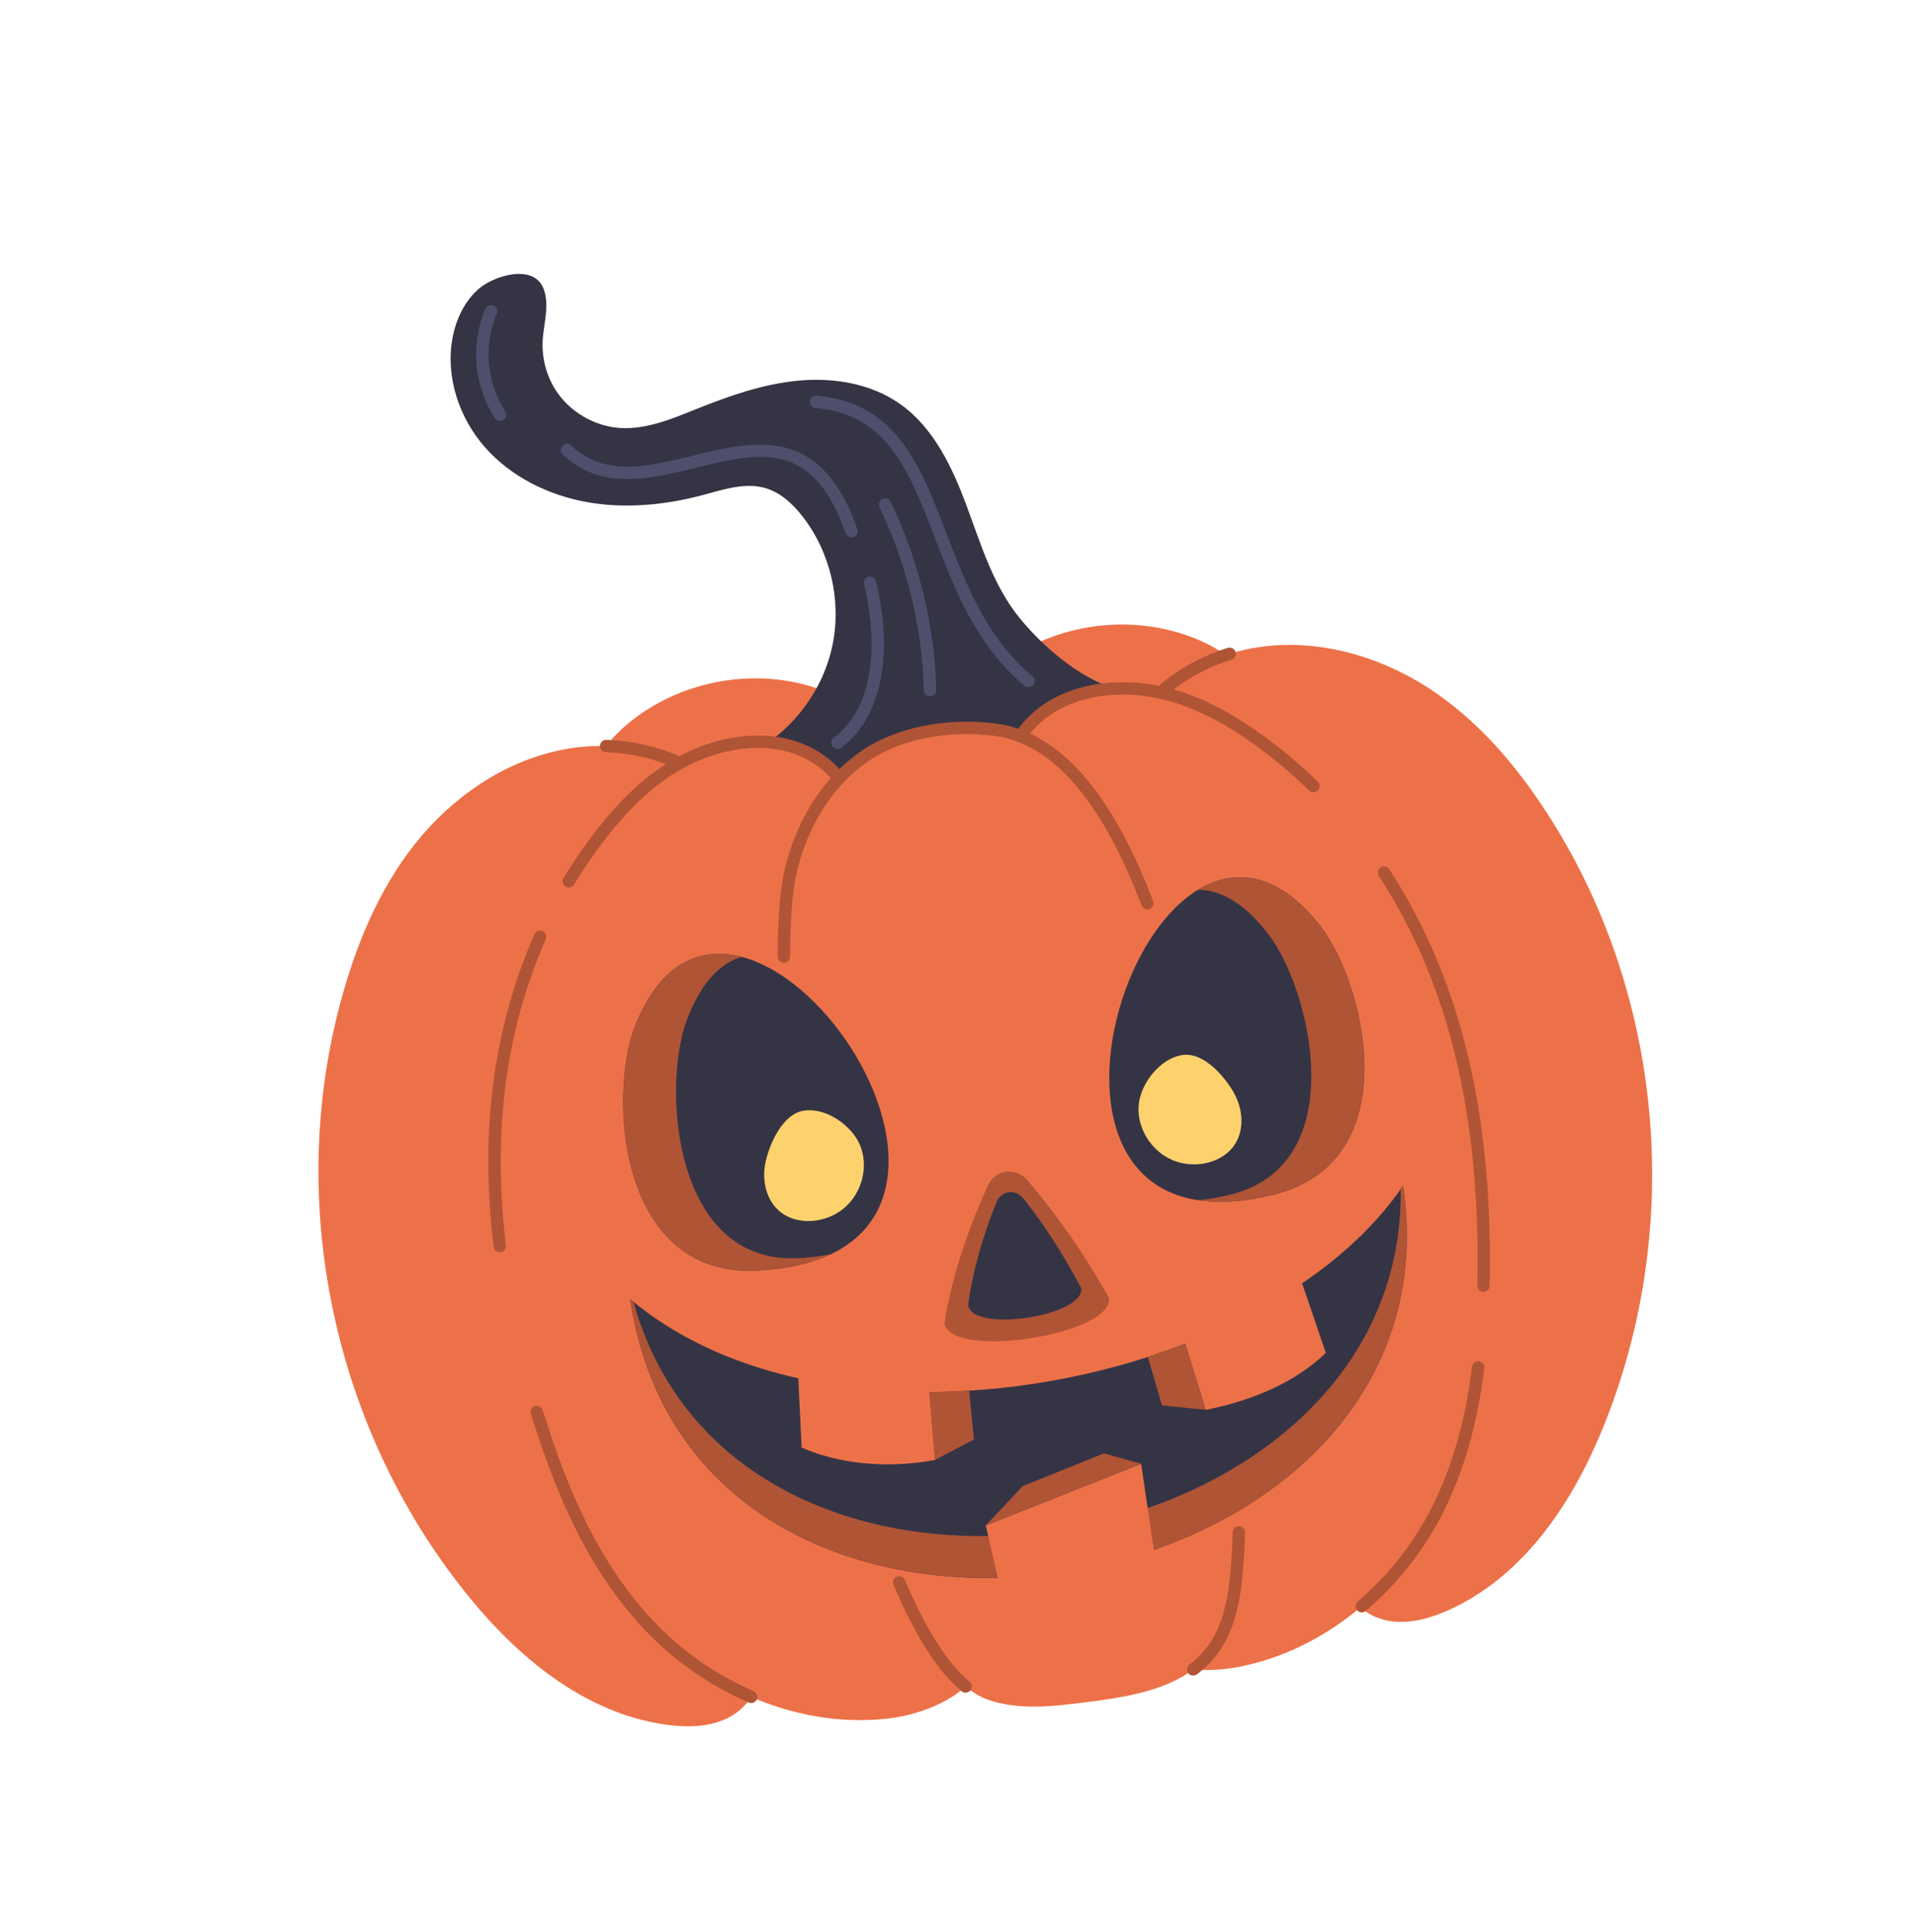 <svg width="228" height="230" viewBox="0 0 228 230" fill="none" xmlns="http://www.w3.org/2000/svg">
<path d="M150.167 83.706C149.277 80.101 145.999 77.555 142.572 76.123C135.63 73.22 127.291 73.923 120.934 77.945C115.606 81.317 111.784 86.943 110.48 93.102C107.459 87.579 102.185 83.289 96.108 81.593C88.859 79.569 80.674 81.294 74.86 86.07C71.99 88.427 69.582 91.809 69.766 95.517C73.195 115.277 156.484 104.608 150.167 83.706Z" fill="#ED7148"/>
<path d="M89.788 89.45C92.166 105.633 138.869 98.772 136.492 82.589C130.875 82.696 124.944 77.928 121.393 73.572C118.28 69.754 116.819 64.9 115.108 60.282C113.396 55.663 111.187 50.934 107.163 48.095C103.713 45.663 99.284 44.928 95.08 45.312C90.876 45.701 86.843 47.12 82.925 48.691C79.98 49.871 76.935 51.164 73.769 50.946C70.743 50.733 67.856 49.037 66.195 46.501C64.969 44.63 64.428 42.323 64.642 40.101C64.818 38.276 65.427 36.105 64.69 34.312C63.475 31.36 58.834 32.842 57.082 34.317C55.314 35.809 54.273 38.032 53.863 40.309C53.035 44.906 54.671 49.772 57.762 53.271C60.854 56.769 65.277 58.949 69.873 59.773C74.469 60.597 79.232 60.126 83.74 58.919C86.173 58.269 88.736 57.4 91.152 58.116C92.939 58.646 94.376 59.983 95.523 61.449C98.859 65.716 100.208 71.469 99.123 76.772C98.035 82.076 94.529 86.833 89.784 89.443L89.788 89.45Z" fill="#353445"/>
<path d="M110.839 82.885C110.81 82.889 110.781 82.894 110.751 82.894C110.343 82.905 110.006 82.583 109.995 82.175C109.794 74.667 107.966 67.139 104.719 60.402C104.54 60.033 104.694 59.594 105.062 59.416C105.43 59.238 105.87 59.391 106.048 59.759C109.387 66.682 111.264 74.421 111.473 82.134C111.484 82.512 111.207 82.831 110.843 82.884L110.839 82.885Z" fill="#4F4F6D"/>
<path d="M122.553 81.798C122.355 81.827 122.144 81.775 121.973 81.635C116.231 76.869 113.613 70.047 111.305 64.029C108.272 56.122 105.652 49.288 97.105 48.579C96.698 48.545 96.398 48.191 96.432 47.784C96.466 47.377 96.821 47.077 97.228 47.111C106.699 47.895 109.605 55.475 112.681 63.5C115.033 69.635 117.468 75.981 122.915 80.498C123.227 80.76 123.273 81.223 123.011 81.535C122.889 81.681 122.726 81.769 122.549 81.795L122.553 81.798Z" fill="#4F4F6D"/>
<path d="M59.639 50.104C59.359 50.145 59.07 50.022 58.91 49.772C58.09 48.487 57.487 47.095 57.119 45.639C56.38 42.707 56.613 39.558 57.781 36.768C57.936 36.392 58.368 36.216 58.745 36.371C59.12 36.526 59.297 36.959 59.142 37.334C58.099 39.832 57.89 42.651 58.55 45.274C58.88 46.578 59.42 47.822 60.152 48.973C60.372 49.316 60.27 49.771 59.926 49.99C59.837 50.049 59.737 50.086 59.638 50.1L59.639 50.104Z" fill="#4F4F6D"/>
<path d="M101.48 63.957C101.138 64.007 100.793 63.81 100.676 63.47C96.794 52.268 90.331 53.853 82.849 55.685C77.322 57.038 71.606 58.437 67.012 54.126C66.715 53.846 66.699 53.379 66.979 53.083C67.258 52.786 67.726 52.77 68.022 53.05C72.032 56.815 77.117 55.569 82.499 54.252C86.188 53.349 90 52.417 93.421 53.271C97.314 54.243 100.141 57.424 102.07 62.987C102.202 63.373 102 63.79 101.614 63.926C101.567 63.94 101.524 63.95 101.48 63.957Z" fill="#4F4F6D"/>
<path d="M99.828 89.144C99.567 89.182 99.296 89.079 99.128 88.856C98.885 88.531 98.952 88.066 99.281 87.823C103.518 84.668 104.859 77.835 102.87 69.542C102.774 69.146 103.02 68.75 103.416 68.654C103.815 68.558 104.212 68.804 104.304 69.2C106.436 78.085 104.886 85.493 100.161 89.008C100.06 89.084 99.946 89.13 99.829 89.148L99.828 89.144Z" fill="#4F4F6D"/>
<path d="M184.128 96.71C180.409 90.982 175.851 85.636 169.998 81.859C164.142 78.086 156.868 75.987 149.777 77.056C145.494 77.7 141.341 79.614 138.162 82.448C134.085 81.551 129.51 81.818 125.816 83.781C124.052 84.72 122.543 86.084 121.507 87.652C120.511 87.265 119.48 87 118.412 86.867C113.261 86.23 107.232 87.085 102.975 90.022C101.838 90.805 100.812 91.696 99.888 92.67C98.368 90.635 95.859 89.136 93.112 88.589C89.012 87.771 84.55 88.832 80.903 90.863C77.047 89.066 72.519 88.424 68.229 89.039C61.131 90.059 54.767 94.158 50.243 99.456C45.72 104.753 42.892 111.184 40.981 117.743C33.848 142.181 39.366 169.565 55.478 189.668C61.449 197.117 69.406 203.887 79.185 205.31C81.6 205.661 84.173 205.652 86.389 204.653C87.64 204.09 88.746 203.15 89.437 202.023C94.392 204.162 99.896 205.209 105.472 204.623C108.913 204.26 112.601 202.944 114.967 200.786C115.835 201.504 116.724 202.031 117.628 202.349C121.257 203.627 125.354 203.153 129.257 202.658C133.754 202.091 138.612 201.348 142.075 198.757C143.836 198.901 145.661 198.79 147.357 198.47C152.867 197.427 157.833 194.842 161.967 191.368C162.953 192.248 164.282 192.831 165.643 193.011C168.053 193.329 170.516 192.599 172.731 191.567C181.692 187.395 187.365 178.619 190.938 169.767C200.587 145.881 197.997 118.066 184.136 96.713L184.128 96.71Z" fill="#ED7148"/>
<path d="M99.994 93.393C99.961 93.398 99.924 93.403 99.886 93.401C99.653 93.402 99.434 93.291 99.294 93.105C97.9 91.236 95.531 89.818 92.965 89.305C89.33 88.58 85.066 89.379 81.26 91.501C81.051 91.615 80.805 91.624 80.591 91.524C78.025 90.327 75.099 89.644 72.14 89.553C71.733 89.542 71.412 89.202 71.427 88.794C71.439 88.386 71.783 88.069 72.187 88.081C75.214 88.177 78.21 88.849 80.875 90.032C84.898 87.878 89.392 87.086 93.255 87.856C95.906 88.384 98.297 89.716 99.939 91.56C100.757 90.763 101.636 90.041 102.557 89.406C106.607 86.616 112.57 85.391 118.506 86.127C119.421 86.241 120.335 86.452 121.229 86.76C122.313 85.29 123.801 84.011 125.471 83.124C128.953 81.275 133.481 80.741 137.954 81.647C140.289 79.639 143.126 78.08 146.18 77.128C146.568 77.007 146.983 77.224 147.104 77.612C147.225 78 147.008 78.416 146.62 78.537C143.638 79.467 140.881 81.01 138.652 82.998C138.476 83.156 138.233 83.218 138.005 83.169C133.749 82.231 129.435 82.692 126.163 84.431C124.528 85.299 123.094 86.588 122.123 88.057C121.932 88.348 121.563 88.466 121.239 88.337C120.283 87.966 119.303 87.716 118.32 87.594C112.732 86.9 107.15 88.032 103.389 90.621C102.328 91.352 101.33 92.209 100.419 93.169C100.406 93.182 100.393 93.195 100.38 93.209C100.271 93.307 100.137 93.372 99.99 93.394L99.994 93.393Z" fill="#B05436"/>
<path d="M132.025 154.459C128.856 148.95 126.057 144.909 122.393 140.581C120.934 138.861 118.454 139.191 117.552 141.24C115.26 146.431 113.383 151.659 112.449 157.53C113.162 161.945 132.742 158.877 132.029 154.462L132.025 154.459Z" fill="#B05436"/>
<path d="M128.725 153.328C126.477 149.149 124.504 146.076 121.926 142.777C120.903 141.465 119.196 141.686 118.597 143.213C117.078 147.092 115.846 151.004 115.267 155.406C115.81 158.738 129.267 156.656 128.725 153.324L128.725 153.328Z" fill="#353445"/>
<path d="M89.542 202.745C89.409 202.764 89.272 202.747 89.143 202.69C84.762 200.798 80.678 198.012 77.337 194.629C69.927 187.132 66.139 177.409 63.669 169.776C63.511 169.288 63.357 168.804 63.202 168.315C63.081 167.927 63.298 167.512 63.687 167.391C64.075 167.27 64.49 167.487 64.611 167.875C64.761 168.361 64.914 168.841 65.071 169.322C67.492 176.8 71.193 186.315 78.387 193.592C81.596 196.841 85.521 199.518 89.729 201.334C90.103 201.497 90.275 201.93 90.116 202.303C90.009 202.548 89.791 202.704 89.545 202.74L89.542 202.745Z" fill="#B05436"/>
<path d="M59.614 149.072C59.614 149.072 59.603 149.074 59.595 149.075C59.189 149.124 58.824 148.835 58.772 148.433C58.154 143.38 57.986 138.426 58.274 133.714C58.761 125.744 60.561 118.179 63.627 111.225C63.791 110.851 64.228 110.682 64.602 110.849C64.975 111.012 65.144 111.449 64.977 111.819C61.981 118.613 60.224 126.01 59.749 133.801C59.466 138.427 59.632 143.287 60.237 148.252C60.285 148.651 60.007 149.015 59.614 149.072Z" fill="#B05436"/>
<path d="M67.832 105.645C67.67 105.669 67.496 105.638 67.344 105.548C66.993 105.336 66.882 104.883 67.094 104.536C68.317 102.508 69.671 100.543 71.124 98.695C74.173 94.817 77.124 92.144 80.412 90.282C80.766 90.08 81.216 90.205 81.419 90.559C81.621 90.912 81.496 91.363 81.142 91.565C78.027 93.33 75.213 95.885 72.287 99.606C70.872 101.407 69.553 103.322 68.359 105.297C68.242 105.495 68.045 105.614 67.835 105.645L67.832 105.645Z" fill="#B05436"/>
<path d="M162.237 191.946C161.994 191.982 161.737 191.895 161.569 191.695C161.305 191.384 161.342 190.92 161.653 190.657C165.089 187.732 168.018 184.086 170.122 180.12C172.747 175.173 174.424 169.479 175.255 162.706C175.305 162.301 175.672 162.014 176.077 162.063C176.483 162.113 176.77 162.48 176.721 162.885C175.871 169.837 174.14 175.702 171.43 180.811C169.237 184.943 166.191 188.735 162.614 191.778C162.504 191.869 162.376 191.926 162.244 191.945L162.237 191.946Z" fill="#B05436"/>
<path d="M176.739 153.793C176.699 153.799 176.659 153.805 176.616 153.8C176.209 153.792 175.885 153.452 175.893 153.045C176.188 139.295 174.513 127.664 170.772 117.494C169.045 112.799 166.826 108.357 164.176 104.286C163.953 103.943 164.052 103.489 164.391 103.267C164.734 103.043 165.188 103.142 165.411 103.481C168.118 107.641 170.386 112.185 172.151 116.983C175.955 127.328 177.66 139.135 177.363 153.074C177.356 153.439 177.084 153.735 176.735 153.786L176.739 153.793Z" fill="#B05436"/>
<path d="M156.474 94.305C156.254 94.337 156.022 94.27 155.851 94.103C153.697 92 151.369 90.065 148.93 88.349C145.058 85.627 141.627 83.985 138.137 83.194C137.74 83.102 137.491 82.71 137.582 82.31C137.674 81.913 138.066 81.664 138.467 81.755C142.152 82.593 145.747 84.304 149.782 87.142C152.284 88.901 154.672 90.887 156.883 93.046C157.173 93.331 157.182 93.799 156.897 94.089C156.78 94.207 156.633 94.282 156.478 94.304L156.474 94.305Z" fill="#B05436"/>
<path d="M136.705 108.26C136.37 108.309 136.034 108.122 135.911 107.791C131.834 97.076 126.9 90.526 121.246 88.332C120.868 88.185 120.677 87.758 120.825 87.38C120.972 87.001 121.399 86.811 121.777 86.958C127.838 89.31 133.054 96.145 137.288 107.265C137.434 107.646 137.241 108.072 136.86 108.218C136.81 108.237 136.756 108.252 136.705 108.26Z" fill="#B05436"/>
<path d="M142.178 199.479C141.92 199.517 141.646 199.415 141.478 199.191C141.235 198.866 141.302 198.402 141.627 198.159C142.077 197.822 142.493 197.457 142.868 197.071C145.873 193.995 146.377 189.548 146.661 184.881C146.704 184.153 146.74 183.321 146.761 182.413C146.772 182.005 147.108 181.685 147.515 181.693C147.923 181.705 148.243 182.041 148.235 182.448C148.213 183.372 148.176 184.222 148.131 184.965C147.83 189.924 147.282 194.656 143.921 198.096C143.493 198.535 143.017 198.95 142.506 199.333C142.404 199.408 142.291 199.455 142.173 199.472L142.178 199.479Z" fill="#B05436"/>
<path d="M115.068 201.504C114.87 201.534 114.659 201.482 114.492 201.345C111.696 199.039 108.966 194.773 106.377 188.665C106.217 188.29 106.394 187.858 106.769 187.698C107.144 187.538 107.575 187.715 107.736 188.089C110.231 193.975 112.822 198.054 115.434 200.207C115.746 200.465 115.792 200.932 115.533 201.244C115.412 201.39 115.245 201.478 115.072 201.504L115.068 201.504Z" fill="#B05436"/>
<path d="M93.443 114.617C93.406 114.622 93.373 114.627 93.336 114.625C92.93 114.625 92.599 114.294 92.596 113.888C92.593 109.26 92.886 105.707 93.467 103.322C94.533 98.961 96.566 95.101 99.35 92.159C99.629 91.863 100.097 91.85 100.394 92.13C100.69 92.409 100.703 92.877 100.423 93.174C97.814 95.928 95.906 99.56 94.902 103.675C94.355 105.912 94.07 109.445 94.073 113.889C94.075 114.261 93.801 114.568 93.444 114.62L93.443 114.617Z" fill="#B05436"/>
<path d="M75.649 122.045C72.391 130.2 73.545 152.075 90.109 151.265C127.679 149.42 87.46 92.487 75.649 122.045Z" fill="#353445"/>
<path d="M94.912 149.791C80.12 150.409 78.874 129.423 81.705 121.635C83.357 117.097 85.682 114.712 88.292 113.908C83.408 112.637 78.627 114.591 75.652 122.039C72.393 130.194 73.548 152.069 90.112 151.259C93.737 151.08 96.634 150.387 98.904 149.314C97.701 149.565 96.372 149.731 94.912 149.791Z" fill="#B05436"/>
<path d="M157.086 110.08C162.552 116.954 167.737 138.236 151.64 142.224C115.128 151.263 137.273 85.168 157.086 110.08Z" fill="#353445"/>
<path d="M146.615 142.195C160.96 138.532 156.117 118.075 151.166 111.43C148.279 107.559 145.366 105.943 142.636 105.924C146.947 103.303 152.089 103.799 157.08 110.076C162.546 116.95 167.732 138.233 151.635 142.22C148.111 143.091 145.138 143.261 142.655 142.886C143.88 142.781 145.199 142.557 146.615 142.195Z" fill="#B05436"/>
<path d="M91.148 138.345C90.675 140.496 91.201 142.951 92.97 144.329C95.062 145.957 98.41 145.578 100.468 143.855C102.7 141.987 103.486 138.719 102.317 136.159C101.33 133.993 98.399 131.843 95.749 132.217C93.153 132.583 91.608 136.233 91.144 138.342L91.148 138.345Z" fill="#FDD26D"/>
<path d="M146.931 130.151C148.003 132.075 148.205 134.578 146.907 136.406C145.372 138.567 142.056 139.167 139.59 138.109C136.915 136.961 135.223 134.058 135.606 131.27C135.928 128.912 138.117 126.009 140.763 125.605C143.354 125.209 145.884 128.261 146.935 130.146L146.931 130.151Z" fill="#FDD26D"/>
<path d="M167.056 141.145C170.323 163.379 155.116 178.82 136.133 184.934C130.339 186.8 124.2 187.799 118.126 187.858C97.921 188.053 78.445 177.865 75.037 154.668C80.359 159.154 86.98 162.171 94.246 163.907C98.927 165.026 103.874 165.607 108.916 165.704C109.492 165.714 110.068 165.719 110.642 165.718C111.236 165.717 111.829 165.712 112.423 165.693C113.412 165.668 114.401 165.624 115.391 165.561C115.961 165.53 116.534 165.487 117.102 165.441C122.657 164.99 128.213 163.985 133.539 162.489C134.59 162.2 135.629 161.885 136.655 161.55C136.738 161.527 136.817 161.5 136.892 161.474C137.028 161.428 137.16 161.386 137.296 161.34C138.59 160.909 139.868 160.455 141.126 159.962C144.596 158.622 147.906 157.061 150.984 155.301C157.712 151.457 163.325 146.668 167.06 141.141L167.056 141.145Z" fill="#353445"/>
<path d="M135.402 179.954C129.612 181.819 123.469 182.819 117.393 182.874C98.795 183.055 80.82 174.438 75.417 154.976C75.289 154.871 75.161 154.766 75.036 154.66C78.445 177.861 97.92 188.045 118.124 187.85C124.199 187.792 130.343 186.795 136.133 184.93C155.115 178.816 170.323 163.379 167.056 141.142C166.96 141.284 166.861 141.426 166.762 141.568C167.032 160.905 152.806 174.35 135.402 179.954Z" fill="#B05436"/>
<path d="M115.389 165.558L115.957 171.363L111.316 173.814L110.641 165.715C111.234 165.714 111.827 165.71 112.422 165.69C113.41 165.665 114.399 165.621 115.389 165.558Z" fill="#B05436"/>
<path d="M135.864 174.271L138.057 189.2C132.217 191.34 125.992 192.374 119.798 192.232L117.369 181.603L135.864 174.271Z" fill="#ED7148"/>
<path d="M110.579 164.954L111.317 173.811C105.567 174.881 99.793 174.275 95.441 172.326L95 163.155C100.824 164.512 104.273 165.148 110.58 164.958L110.579 164.954Z" fill="#ED7148"/>
<path d="M143.57 167.849L138.351 167.315L136.655 161.553C136.738 161.529 136.817 161.503 136.892 161.477C137.028 161.43 137.161 161.388 137.297 161.342C138.59 160.912 139.869 160.457 141.126 159.964L143.569 167.845L143.57 167.849Z" fill="#B05436"/>
<path d="M140.939 159.358L143.572 167.846C149.304 166.685 154.185 164.559 157.858 161.074L154.712 151.853C149.817 155.292 146.859 157.174 140.939 159.358Z" fill="#ED7148"/>
<path d="M117.368 181.601L121.754 176.928L131.438 173.022L135.863 174.269L117.368 181.601Z" fill="#B05436"/>
</svg>
